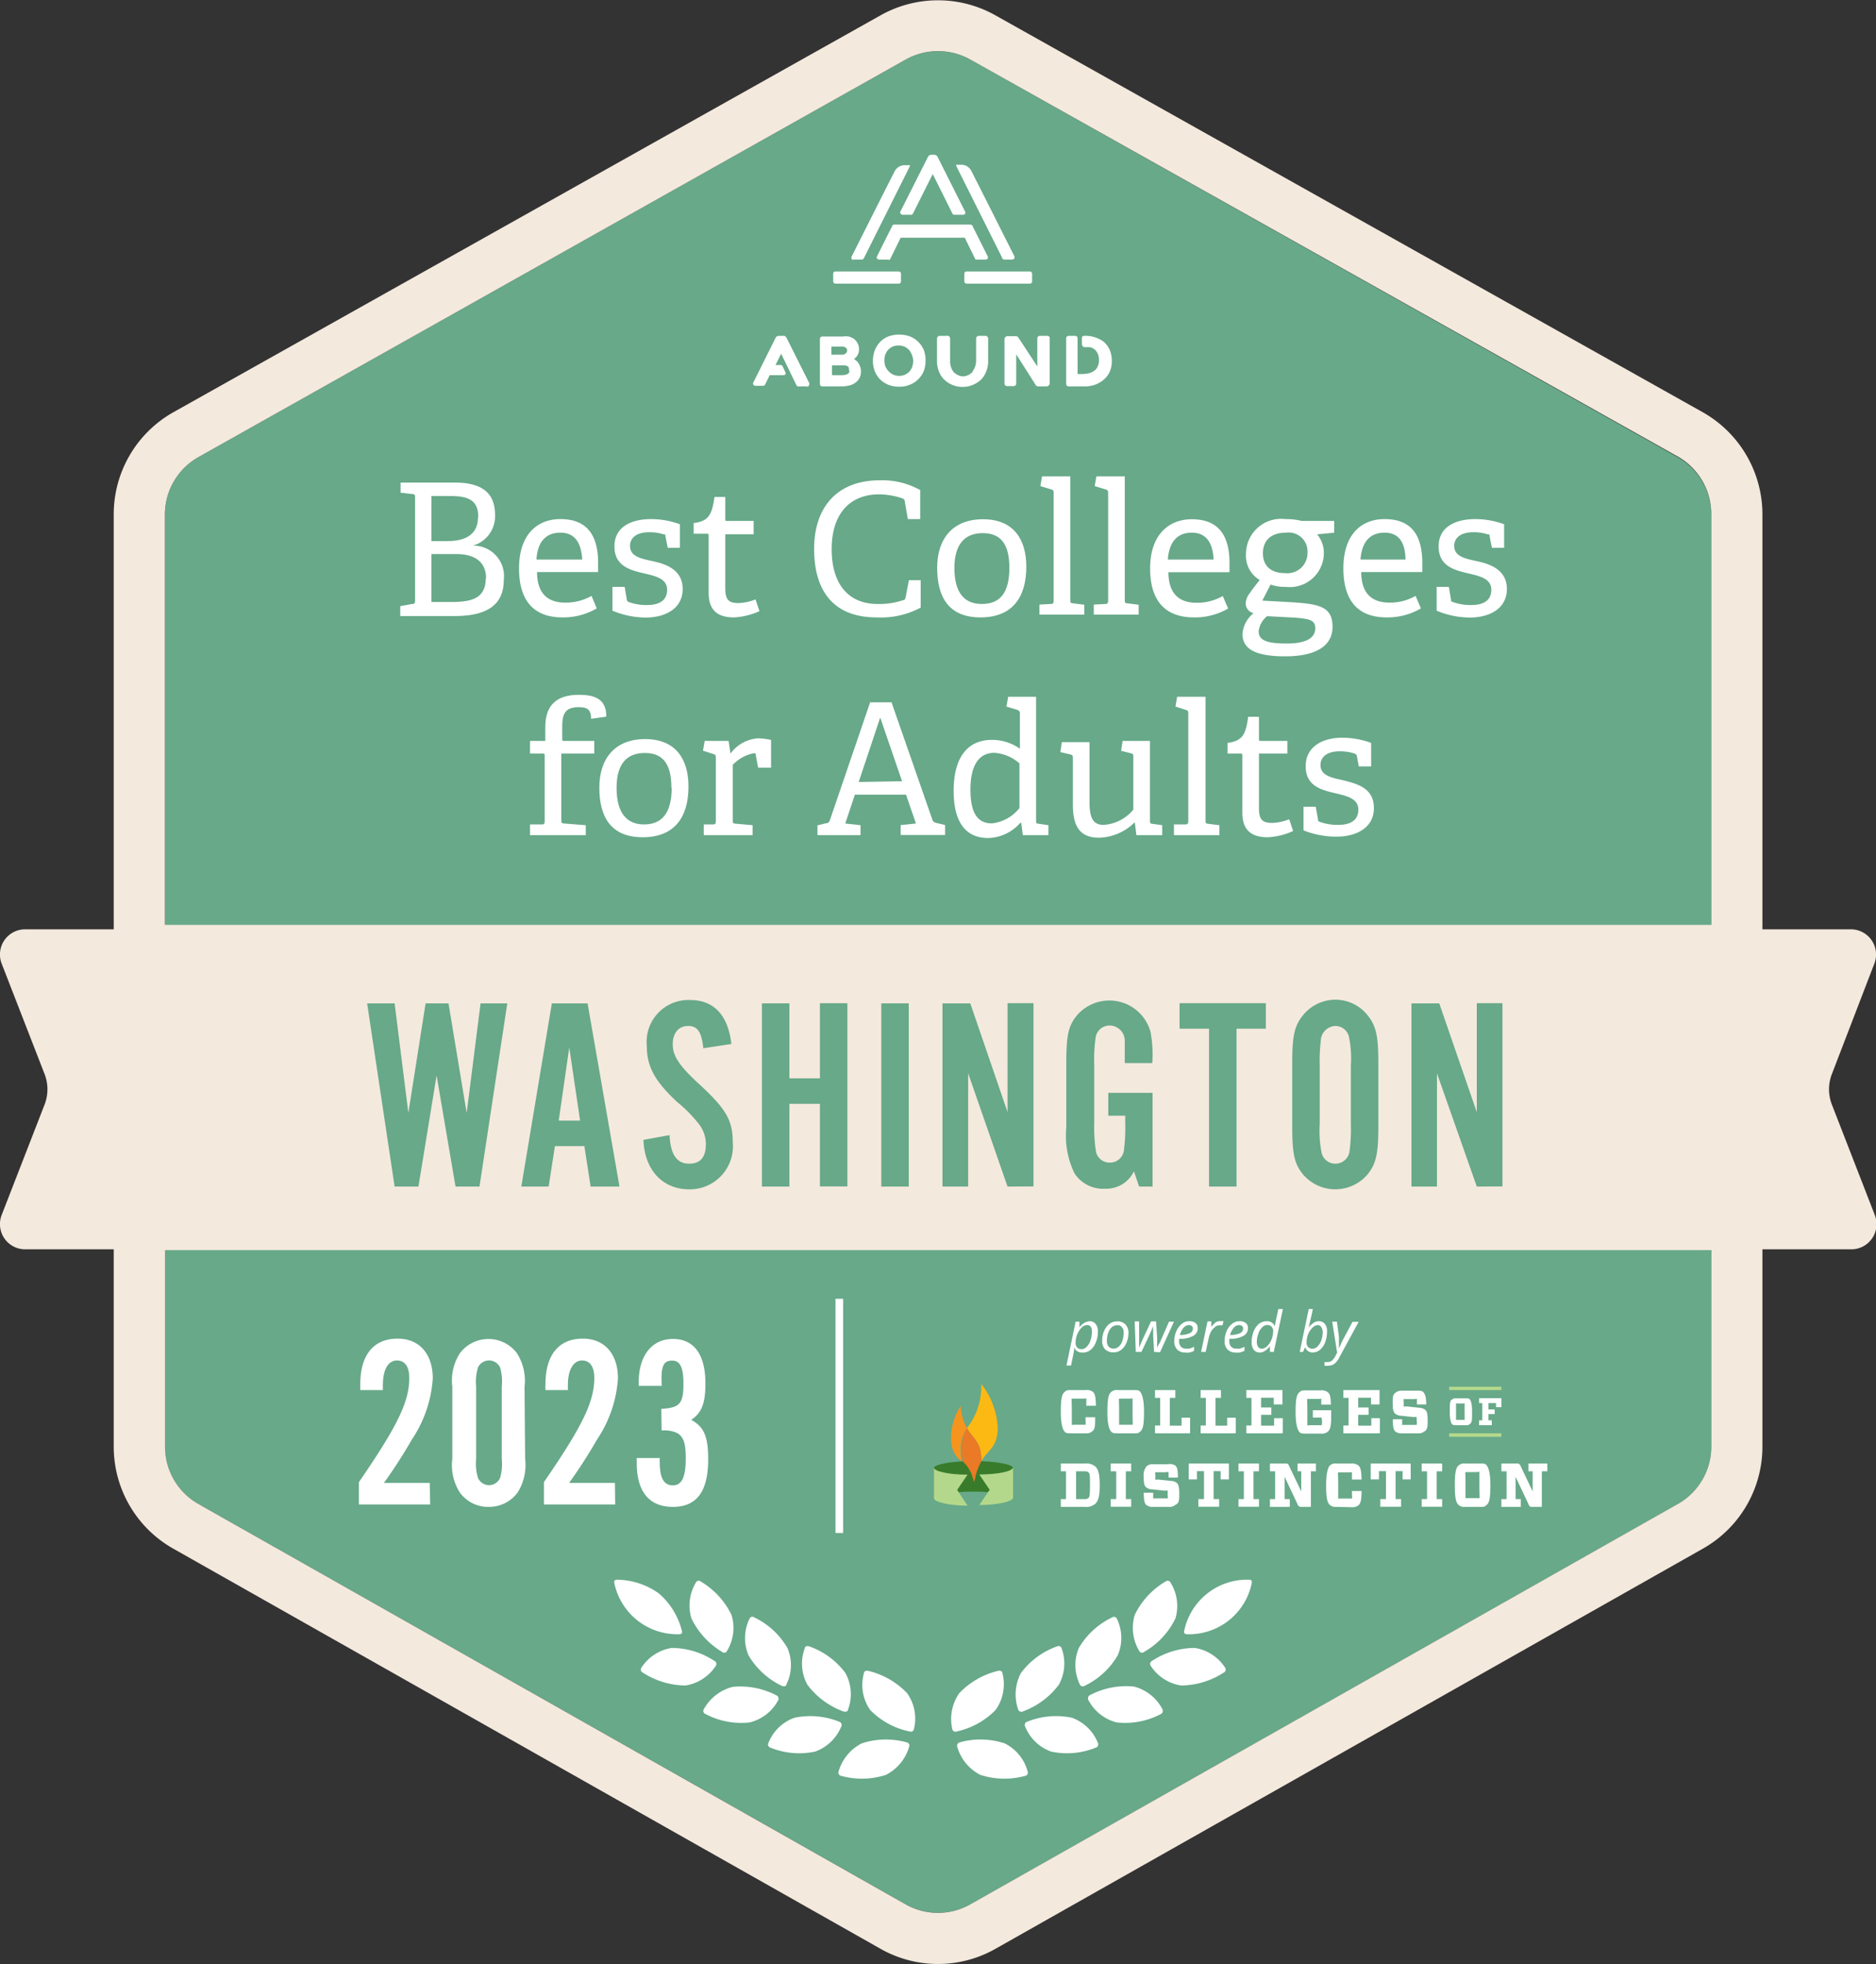 <svg xmlns="http://www.w3.org/2000/svg" viewBox="0 0 122.89 128.64"><rect x="0" y="0" width="122.89" height="128.64" fill="#333333" stroke="none"/><defs><style>.cls-1{fill:#67a989;}.cls-2{fill:#f4e9dd;}.cls-3{fill:#fff;}.cls-4{fill:#b4d88c;}.cls-5{fill:#387c2b;}.cls-6{fill:#b4d88b;}.cls-7{fill:#fdb913;}.cls-8{fill:#f7941d;}.cls-9{fill:#ea7a26;}.cls-10{fill:none;stroke:#fff;stroke-miterlimit:10;stroke-width:0.5px;}</style></defs><title>2023-AFC-Adult-Washington</title><g id="Layer_2" data-name="Layer 2"><g id="Examples"><path class="cls-1" d="M112.1,94.76V33.7a4.34,4.34,0,0,0-2.2-3.76L63.56,3.9a4.36,4.36,0,0,0-4.23,0L13,29.94a4.32,4.32,0,0,0-2.2,3.76V94.76A4.29,4.29,0,0,0,13,98.51l46.33,26.22a4.35,4.35,0,0,0,4.25,0l46.34-26.22A4.31,4.31,0,0,0,112.1,94.76Z"/><path class="cls-2" d="M111.54,27,65.2,1a7.68,7.68,0,0,0-7.51,0L11.36,27A7.67,7.67,0,0,0,7.45,33.7V94.76a7.67,7.67,0,0,0,3.89,6.67l46.33,26.21a7.63,7.63,0,0,0,7.55,0l46.34-26.21a7.67,7.67,0,0,0,3.89-6.67V33.7A7.69,7.69,0,0,0,111.54,27ZM59.33,3.9a4.34,4.34,0,0,1,4.23,0l46.34,26a4.34,4.34,0,0,1,2.2,3.76V60.58H10.8V33.7A4.32,4.32,0,0,1,13,29.94Zm50.58,94.61L63.57,124.73a4.31,4.31,0,0,1-4.25,0L13,98.51a4.29,4.29,0,0,1-2.19-3.75V81.88H112.1V94.76A4.31,4.31,0,0,1,109.91,98.51Z"/><path class="cls-2" d="M121.24,81.83H1.65A1.65,1.65,0,0,1,.11,79.58l2.81-7.23a2.76,2.76,0,0,0,0-2L.11,63.12a1.65,1.65,0,0,1,1.54-2.25H121.24a1.65,1.65,0,0,1,1.54,2.25L120,70.35a2.76,2.76,0,0,0,0,2l2.81,7.23A1.65,1.65,0,0,1,121.24,81.83Z"/><path class="cls-3" d="M28.18,98.54H23.51V97.08c2.53-3.68,3.3-5.27,3.3-6.82,0-.75-.29-1.15-.81-1.15s-.92.51-.92,1.63c0,0,0,.18,0,.31H23.6c0-.16,0-.33,0-.37,0-1.92.86-3,2.45-3,1.42,0,2.3,1,2.3,2.61a8.15,8.15,0,0,1-1.37,4,33.56,33.56,0,0,1-1.83,2.84h3Z"/><path class="cls-3" d="M34.4,95.56a3.37,3.37,0,0,1-.5,2.21A2.32,2.32,0,0,1,32,98.7a2.28,2.28,0,0,1-1.87-.93,3.31,3.31,0,0,1-.5-2.21V90.84a3.3,3.3,0,0,1,.5-2.21,2.34,2.34,0,0,1,3.73,0,3.36,3.36,0,0,1,.5,2.21Zm-3.21,0a3.2,3.2,0,0,0,.12,1.24.79.79,0,0,0,1.45,0,3.28,3.28,0,0,0,.11-1.24V90.82a3.35,3.35,0,0,0-.11-1.25.8.8,0,0,0-1.45,0,3.26,3.26,0,0,0-.12,1.25Z"/><path class="cls-3" d="M40.3,98.54H35.63V97.08c2.53-3.68,3.3-5.27,3.3-6.82,0-.75-.29-1.15-.8-1.15s-.93.51-.93,1.63c0,0,0,.18,0,.31H35.73a3.19,3.19,0,0,1,0-.37c0-1.92.86-3,2.45-3,1.42,0,2.3,1,2.3,2.61a8.15,8.15,0,0,1-1.37,4,33.56,33.56,0,0,1-1.83,2.84h3Z"/><path class="cls-3" d="M43.32,92.28c1.21-.07,1.45-.34,1.45-1.65,0-1.06-.22-1.51-.73-1.51s-.61.26-.69.74a6.6,6.6,0,0,0,0,.91H41.84v-.25c0-1.73.87-2.82,2.24-2.82s2.13,1,2.13,2.93c0,1.28-.25,1.92-.93,2.37.84.46,1.11,1.09,1.11,2.59,0,2.1-.75,3.11-2.31,3.11s-2.37-1-2.37-2.88V95.5h1.51a2.28,2.28,0,0,0,0,.32c0,1,.28,1.47.85,1.47s.85-.48.85-1.76c0-1-.13-1.36-.51-1.64a1.92,1.92,0,0,0-1.07-.19Z"/><path class="cls-3" d="M70.87,88.59a.54.54,0,0,1-.31-.09.52.52,0,0,1-.2-.26h0v.07a.83.83,0,0,1,0,.13s-.07.39-.2,1h-.3l.6-2.87h.25l0,.38h0a.9.9,0,0,1,.67-.41.46.46,0,0,1,.39.18.72.72,0,0,1,.15.49,1.75,1.75,0,0,1-.13.7,1.17,1.17,0,0,1-.34.5A.79.79,0,0,1,70.87,88.59Zm.33-1.8a.55.55,0,0,0-.35.17,1.42,1.42,0,0,0-.39,1,.4.4,0,0,0,.1.3.38.38,0,0,0,.29.11.46.46,0,0,0,.33-.15,1,1,0,0,0,.25-.42,1.8,1.8,0,0,0,.1-.57C71.53,86.93,71.42,86.79,71.2,86.79Z"/><path class="cls-3" d="M73.18,86.55a.69.69,0,0,1,.54.2.74.74,0,0,1,.2.56,1.53,1.53,0,0,1-.13.64,1.14,1.14,0,0,1-.35.47.83.83,0,0,1-.5.16.76.76,0,0,1-.55-.2.79.79,0,0,1-.19-.56,1.57,1.57,0,0,1,.13-.65,1.11,1.11,0,0,1,.35-.46A.83.83,0,0,1,73.18,86.55Zm.43.72a.49.49,0,0,0-.12-.34.35.35,0,0,0-.3-.13.61.61,0,0,0-.36.13,1,1,0,0,0-.24.38,1.67,1.67,0,0,0-.08.52.58.58,0,0,0,.11.37.42.42,0,0,0,.33.13.48.48,0,0,0,.34-.13.79.79,0,0,0,.23-.38A1.55,1.55,0,0,0,73.61,87.27Z"/><path class="cls-3" d="M75.6,88.55l-.06-1.09c0-.11,0-.21,0-.31v-.28h0l-.09.21-.15.35-.53,1.12h-.37l-.07-2h.29l0,1.07v.16c0,.18,0,.34,0,.49h0c.06-.15.14-.34.25-.58l.53-1.14h.33l.07,1.07c0,.21,0,.37,0,.48v.17h0A3,3,0,0,1,76,87.9c.06-.16.26-.61.58-1.33h.32l-.91,2Z"/><path class="cls-3" d="M77.64,88.59a.71.71,0,0,1-.53-.2.77.77,0,0,1-.19-.54,1.66,1.66,0,0,1,.14-.66,1.19,1.19,0,0,1,.36-.48.73.73,0,0,1,.49-.17.61.61,0,0,1,.41.12.42.42,0,0,1,.14.33.56.56,0,0,1-.3.51,1.69,1.69,0,0,1-.86.19h-.06v.14a.53.53,0,0,0,.11.37.41.41,0,0,0,.34.13.91.91,0,0,0,.23,0,1.33,1.33,0,0,0,.3-.12v.27a1.6,1.6,0,0,1-.3.11A1.2,1.2,0,0,1,77.64,88.59Zm.25-1.8a.49.49,0,0,0-.35.17,1.15,1.15,0,0,0-.25.48h0a1.52,1.52,0,0,0,.63-.11.33.33,0,0,0,.22-.31.19.19,0,0,0-.07-.16A.28.28,0,0,0,77.89,86.79Z"/><path class="cls-3" d="M79.93,86.54a.75.75,0,0,1,.22,0l-.07.27-.19,0a.43.43,0,0,0-.3.11,1,1,0,0,0-.26.3,1.5,1.5,0,0,0-.15.42l-.2.91h-.3l.42-2h.25l0,.37h0a1.52,1.52,0,0,1,.22-.25.42.42,0,0,1,.18-.11A.45.45,0,0,1,79.93,86.54Z"/><path class="cls-3" d="M80.93,88.59a.69.69,0,0,1-.52-.2.73.73,0,0,1-.19-.54,1.65,1.65,0,0,1,.13-.66,1.19,1.19,0,0,1,.36-.48.75.75,0,0,1,.49-.17.61.61,0,0,1,.41.12.39.39,0,0,1,.14.33.56.56,0,0,1-.3.51,1.66,1.66,0,0,1-.86.19h-.06v.14a.53.53,0,0,0,.11.37.41.41,0,0,0,.34.13,1,1,0,0,0,.24,0,1.54,1.54,0,0,0,.3-.12v.27a2,2,0,0,1-.31.11A1.2,1.2,0,0,1,80.93,88.59Zm.25-1.8a.49.49,0,0,0-.35.17,1.15,1.15,0,0,0-.25.48h0a1.45,1.45,0,0,0,.63-.11.33.33,0,0,0,.22-.31.21.21,0,0,0-.06-.16A.33.33,0,0,0,81.18,86.79Z"/><path class="cls-3" d="M83,86.54a.53.53,0,0,1,.51.34h0a4.84,4.84,0,0,1,.09-.49l.14-.65h.3l-.6,2.81h-.25l0-.38h0a1.1,1.1,0,0,1-.34.32.56.56,0,0,1-.33.1.48.48,0,0,1-.39-.18.79.79,0,0,1-.14-.49,1.83,1.83,0,0,1,.13-.71,1.25,1.25,0,0,1,.35-.5A.84.84,0,0,1,83,86.54Zm-.34,1.8a.57.57,0,0,0,.35-.17,1.19,1.19,0,0,0,.28-.43,1.49,1.49,0,0,0,.11-.54.4.4,0,0,0-.1-.3.36.36,0,0,0-.28-.11.46.46,0,0,0-.34.15,1,1,0,0,0-.25.42,1.56,1.56,0,0,0-.1.57C82.35,88.2,82.46,88.34,82.68,88.34Z"/><path class="cls-3" d="M86,88.59a.54.54,0,0,1-.31-.09.57.57,0,0,1-.2-.26h0l-.13.31h-.22l.59-2.81H86c-.06.29-.11.52-.15.67s-.07.34-.13.54h0a1.56,1.56,0,0,1,.34-.31.6.6,0,0,1,.33-.1.48.48,0,0,1,.4.18.73.73,0,0,1,.14.49,2,2,0,0,1-.12.7,1.23,1.23,0,0,1-.34.5A.79.79,0,0,1,86,88.59Zm.33-1.8a.55.55,0,0,0-.35.17,1.3,1.3,0,0,0-.29.43,1.44,1.44,0,0,0-.1.54.4.4,0,0,0,.1.3.37.37,0,0,0,.29.11.46.46,0,0,0,.33-.15,1.07,1.07,0,0,0,.25-.42,1.79,1.79,0,0,0,.09-.57C86.6,86.93,86.5,86.79,86.28,86.79Z"/><path class="cls-3" d="M87.27,86.57h.31l.13,1c0,.08,0,.2,0,.36s0,.3,0,.4h0l.16-.37c.06-.13.11-.23.14-.28l.59-1.1H89l-1.26,2.32a1.23,1.23,0,0,1-.33.43.65.65,0,0,1-.4.12.73.73,0,0,1-.25,0v-.24a1,1,0,0,0,.24,0,.37.37,0,0,0,.25-.09,1.05,1.05,0,0,0,.21-.27l.13-.25Z"/><g id="logotype"><path class="cls-3" d="M70.19,93.88c-.27,0-.38,0-.47-.13s-.23-.42-.23-1.28.07-1.13.23-1.28.2-.14.47-.14h.93a.65.65,0,0,1,.48.12c.14.14.18.37.19.91h-.63c0-.35,0-.44,0-.47s-.06,0-.17,0H70.4c-.13,0-.16,0-.19,0s0,.14,0,.86,0,.82,0,.85.06,0,.19,0h.54c.11,0,.15,0,.17,0s0-.1,0-.49h.63c0,.55,0,.78-.19.92s-.23.13-.48.13Z"/><path class="cls-3" d="M73.31,93.32s.06,0,.19,0H74c.12,0,.16,0,.19,0s0-.14,0-.85,0-.82,0-.86-.07,0-.19,0H73.5c-.13,0-.16,0-.19,0s0,.14,0,.86,0,.82,0,.85Zm.93-2.27c.27,0,.38,0,.47.14s.23.41.23,1.28-.07,1.13-.23,1.28-.2.13-.47.13h-1c-.26,0-.37,0-.47-.13s-.23-.42-.23-1.28.08-1.13.23-1.28a.57.57,0,0,1,.47-.14Z"/><polygon class="cls-3" points="76 91.56 75.66 91.56 75.66 91.05 76.99 91.05 76.99 91.56 76.63 91.56 76.63 93.38 77.4 93.38 77.4 92.86 77.96 92.86 77.96 93.88 75.66 93.88 75.66 93.37 76 93.37 76 91.56 76 91.56"/><polygon class="cls-3" points="78.99 91.56 78.65 91.56 78.65 91.05 79.98 91.05 79.98 91.56 79.62 91.56 79.62 93.38 80.39 93.38 80.39 92.86 80.95 92.86 80.95 93.88 78.65 93.88 78.65 93.37 78.99 93.37 78.99 91.56 78.99 91.56"/><polygon class="cls-3" points="81.64 91.56 81.64 91.05 84.01 91.05 84.01 91.99 83.44 91.99 83.44 91.55 82.61 91.55 82.61 92.19 83.28 92.19 83.28 92.67 82.61 92.67 82.61 93.38 83.46 93.38 83.46 92.89 84.03 92.89 84.03 93.88 81.64 93.88 81.64 93.37 81.98 93.37 81.98 91.56 81.64 91.56 81.64 91.56"/><path class="cls-3" d="M86.55,92c0-.28,0-.34,0-.37s-.06,0-.18,0h-.54c-.12,0-.16,0-.19,0s0,.16,0,.86,0,.82,0,.86.07,0,.19,0h.56c.12,0,.16,0,.19,0a1.11,1.11,0,0,0,0-.42v-.08H86v-.48H87.2v.39c0,.65-.06.86-.2,1a.61.61,0,0,1-.49.14h-.94c-.27,0-.38,0-.47-.13s-.23-.42-.23-1.28.07-1.13.23-1.28.2-.14.47-.14h.93a.65.65,0,0,1,.49.13c.14.13.18.29.19.8Z"/><polygon class="cls-3" points="88 91.56 88 91.05 90.37 91.05 90.37 91.99 89.81 91.99 89.81 91.55 88.97 91.55 88.97 92.19 89.65 92.19 89.65 92.67 88.97 92.67 88.97 93.38 89.83 93.38 89.83 92.89 90.39 92.89 90.39 93.88 88 93.88 88 93.37 88.34 93.37 88.34 91.56 88 91.56 88 91.56"/><path class="cls-3" d="M93.31,93.75a.55.55,0,0,1-.44.13h-1a.63.63,0,0,1-.47-.12c-.12-.12-.16-.29-.16-.8h.61c0,.28,0,.35,0,.37s.06,0,.18,0h.57c.12,0,.17,0,.2,0a.67.67,0,0,0,0-.28c0-.14,0-.19,0-.23a.4.4,0,0,0-.19,0l-.83-.09a.59.59,0,0,1-.4-.15c-.11-.11-.15-.28-.15-.66s0-.57.18-.69a.58.58,0,0,1,.44-.14h.94c.25,0,.38,0,.47.12s.16.28.17.78h-.61c0-.26,0-.32,0-.35s-.06,0-.17,0h-.53c-.11,0-.15,0-.17,0s0,.1,0,.26,0,.19,0,.22.07,0,.2,0l.83.09a.64.64,0,0,1,.39.14c.11.11.15.29.15.67s0,.59-.18.72Z"/><path class="cls-3" d="M70.46,98.19H71a.42.42,0,0,0,.3-.07c.08-.08.1-.23.1-.84s0-.77-.1-.84-.13-.07-.3-.07h-.51v1.82Zm1.31-2.12c.18.19.27.51.27,1.21s-.09,1-.27,1.2a.89.89,0,0,1-.71.22H69.49v-.51h.34V96.37h-.34v-.51h1.57a.93.93,0,0,1,.71.21Z"/><polygon class="cls-3" points="74.1 98.19 74.1 98.69 72.76 98.69 72.76 98.19 73.12 98.19 73.12 96.37 72.76 96.37 72.76 95.86 74.1 95.86 74.1 96.37 73.75 96.37 73.75 98.19 74.1 98.19 74.1 98.19"/><path class="cls-3" d="M77,98.56a.58.58,0,0,1-.44.14h-1a.67.67,0,0,1-.48-.13c-.11-.12-.15-.29-.16-.8h.62c0,.28,0,.35,0,.37s.07,0,.19,0h.57c.11,0,.16,0,.19,0s0-.1,0-.27,0-.2,0-.23-.08,0-.2,0l-.83-.09a.61.61,0,0,1-.4-.15c-.11-.11-.14-.28-.14-.66a.92.92,0,0,1,.18-.69.55.55,0,0,1,.43-.14h.95A.68.68,0,0,1,77,96c.12.13.16.28.16.78h-.61c0-.26,0-.32,0-.35a.31.31,0,0,0-.18,0h-.52c-.11,0-.15,0-.17,0s0,.1,0,.26,0,.19,0,.22.07,0,.19,0l.83.09a.65.65,0,0,1,.4.14c.1.11.15.29.15.67s0,.59-.18.72Z"/><polygon class="cls-3" points="79.86 98.19 79.86 98.69 78.5 98.69 78.5 98.19 78.87 98.19 78.87 96.36 78.41 96.36 78.41 96.9 77.87 96.9 77.87 95.86 80.5 95.86 80.5 96.9 79.96 96.9 79.96 96.36 79.5 96.36 79.5 98.19 79.86 98.19 79.86 98.19"/><polygon class="cls-3" points="82.47 98.19 82.47 98.69 81.13 98.69 81.13 98.19 81.48 98.19 81.48 96.37 81.13 96.37 81.13 95.86 82.47 95.86 82.47 96.37 82.11 96.37 82.11 98.19 82.47 98.19 82.47 98.19"/><path class="cls-3" d="M85.29,96.37H85v-.51H86.2v.51h-.33V98.7h-.61a.23.23,0,0,1-.26-.17l-.85-1.8h0v1.46h.34v.51H83.19v-.51h.34V96.37h-.34v-.51h1c.15,0,.19,0,.26.17l.79,1.66h0V96.37Z"/><path class="cls-3" d="M87.57,98.7a.57.57,0,0,1-.47-.14c-.15-.15-.23-.42-.23-1.28S87,96.15,87.1,96a.57.57,0,0,1,.47-.14h.93A.73.73,0,0,1,89,96c.14.15.18.37.19.91h-.63c0-.35,0-.44,0-.47s-.06,0-.18,0h-.54c-.12,0-.15,0-.18,0s0,.14,0,.86,0,.82,0,.85.06,0,.18,0h.54c.12,0,.15,0,.18,0s0-.09,0-.49h.63c0,.55-.05.78-.19.93a.69.69,0,0,1-.49.13Z"/><polygon class="cls-3" points="91.78 98.19 91.78 98.69 90.42 98.69 90.42 98.19 90.79 98.19 90.79 96.36 90.33 96.36 90.33 96.9 89.79 96.9 89.79 95.86 92.41 95.86 92.41 96.9 91.88 96.9 91.88 96.36 91.42 96.36 91.42 98.19 91.78 98.19 91.78 98.19"/><polygon class="cls-3" points="94.47 98.19 94.47 98.69 93.13 98.69 93.13 98.19 93.48 98.19 93.48 96.37 93.13 96.37 93.13 95.86 94.47 95.86 94.47 96.37 94.11 96.37 94.11 98.19 94.47 98.19 94.47 98.19"/><path class="cls-3" d="M96,98.13s.06,0,.19,0h.53c.12,0,.16,0,.19,0s0-.13,0-.85,0-.82,0-.86-.07,0-.19,0h-.53c-.13,0-.16,0-.19,0s0,.14,0,.86,0,.82,0,.85Zm.93-2.27c.27,0,.38,0,.47.14s.23.41.23,1.28-.07,1.13-.23,1.28-.2.14-.47.14H96a.57.57,0,0,1-.47-.14c-.15-.15-.23-.42-.23-1.28s.08-1.13.23-1.28a.57.57,0,0,1,.47-.14Z"/><path class="cls-3" d="M100.45,96.37h-.33v-.51h1.24v.51H101V98.7h-.6c-.16,0-.2,0-.27-.17l-.85-1.8h0v1.46h.34v.51H98.35v-.51h.34V96.37h-.34v-.51h1a.23.23,0,0,1,.26.17l.79,1.66h0V96.37Z"/><path class="cls-3" d="M95.38,93s0,0,.11,0h.34c.08,0,.1,0,.11,0s0-.09,0-.53,0-.51,0-.54,0,0-.11,0h-.34a.2.2,0,0,0-.11,0s0,.09,0,.54,0,.51,0,.53ZM96,91.59c.17,0,.23,0,.29.08s.14.26.14.8,0,.7-.14.8-.12.08-.29.08h-.6c-.16,0-.23,0-.29-.08s-.14-.26-.14-.8,0-.71.14-.8.13-.08.29-.08Z"/><polygon class="cls-3" points="96.89 91.9 96.89 91.58 98.35 91.58 98.35 92.17 98 92.17 98 91.9 97.5 91.9 97.5 92.32 97.91 92.32 97.91 92.62 97.5 92.62 97.5 93.03 97.72 93.03 97.72 93.35 96.89 93.35 96.89 93.03 97.1 93.03 97.1 91.9 96.89 91.9 96.89 91.9"/><polygon class="cls-4" points="94.93 94.11 98.35 94.11 98.35 93.88 94.93 93.88 94.93 94.11 94.93 94.11"/><polygon class="cls-4" points="94.93 91.05 98.35 91.05 98.35 90.83 94.93 90.83 94.93 91.05 94.93 91.05"/></g><path class="cls-5" d="M66.37,98.17c0-.26-1.16-.47-2.6-.47s-2.6.21-2.6.47v-2c0-.26,1.16-.47,2.6-.47s2.6.21,2.6.47Z"/><path class="cls-6" d="M62.7,97.59l.68-1c-1.23,0-2.21-.22-2.21-.47v2c0,.26,1,.5,2.21.5Z"/><path class="cls-6" d="M64.15,96.58l.68,1-.68,1c1.21,0,2.22-.24,2.22-.49v-2C66.37,96.38,65.36,96.57,64.15,96.58Z"/><path class="cls-7" d="M64.28,95.71c.49-.82,1-.86,1.08-2.06a5,5,0,0,0-1.08-3,4.42,4.42,0,0,1-.94,2.89c.36.63.83.85.92,1.72A2.39,2.39,0,0,1,64.28,95.71Z"/><path class="cls-8" d="M63.34,93.54a3.31,3.31,0,0,1-.41-1.45,3.86,3.86,0,0,0-.62,2.41A1.7,1.7,0,0,0,63,95.72a5.14,5.14,0,0,1-.07-.86A2.43,2.43,0,0,1,63.34,93.54Z"/><path class="cls-9" d="M64.26,95.26c-.09-.87-.56-1.09-.92-1.72A2.43,2.43,0,0,0,63,94.86a5.14,5.14,0,0,0,.07.86,2.35,2.35,0,0,1,.63,1l.11.36.09-.33h0s0,0,0-.06v0h0a4.28,4.28,0,0,1,.4-1A2.39,2.39,0,0,0,64.26,95.26Z"/><rect class="cls-3" x="54.58" y="17.78" width="4.44" height="0.8" rx="0.14"/><path class="cls-3" d="M55.89,17h.56a.15.15,0,0,0,.14-.09l3-6a.07.07,0,0,0,0-.09.1.1,0,0,0-.07,0h-.26a.74.74,0,0,0-.66.41c-.66,1.29-2.8,5.55-2.82,5.59a.15.15,0,0,0,.13.21Z"/><path class="cls-3" d="M65.76,17h.56a.15.15,0,0,0,.13-.21s-2.16-4.3-2.82-5.59a.73.73,0,0,0-.66-.41h-.25a.09.09,0,0,0-.08,0s0,.06,0,.08l3,6A.16.16,0,0,0,65.76,17Z"/><rect class="cls-3" x="63.17" y="17.78" width="4.44" height="0.8" rx="0.14"/><path class="cls-3" d="M59,14a.14.14,0,0,0,.12.07h.57A.16.16,0,0,0,59.8,14l1.3-2.6,1.29,2.59a.16.16,0,0,0,.13.08h.57a.17.17,0,0,0,.13-.07.14.14,0,0,0,0-.14l-1.81-3.6a.24.24,0,0,0-.2-.12H61a.23.23,0,0,0-.21.13L59,13.82A.14.14,0,0,0,59,14Z"/><path class="cls-3" d="M63.9,17A.13.13,0,0,0,64,17h.58a.15.15,0,0,0,.12-.07.14.14,0,0,0,0-.14l-1-2a.16.16,0,0,0-.13-.08h-5a.13.13,0,0,0-.12.08l-1,2a.14.14,0,0,0,0,.14.16.16,0,0,0,.13.07h.57A.16.16,0,0,0,58.3,17L59,15.57H63.2Z"/><path class="cls-3" d="M56.18,23.71a.88.88,0,0,0-.24-.19h0a1,1,0,0,0,.15-.14.71.71,0,0,0,.18-.5.78.78,0,0,0-.1-.41.81.81,0,0,0-.24-.28,1.14,1.14,0,0,0-.34-.15,1.55,1.55,0,0,0-.37,0H53.87a.16.16,0,0,0-.16.16v2.95a.16.16,0,0,0,.16.16h1.26a2.3,2.3,0,0,0,.45-.05,1,1,0,0,0,.4-.16.86.86,0,0,0,.3-.3.9.9,0,0,0,.12-.48.81.81,0,0,0-.06-.31A.87.87,0,0,0,56.18,23.71Zm-.56.53a.29.29,0,0,1,0,.17.4.4,0,0,1-.12.1.88.88,0,0,1-.31.06h-.69v-.64h.71a.58.58,0,0,1,.35.08S55.62,24.08,55.62,24.24Zm-.22-1.09a.34.34,0,0,1-.26.08h-.68V22.7h.63a.47.47,0,0,1,.31.07.22.22,0,0,1,.09.2A.23.23,0,0,1,55.4,23.15Z"/><path class="cls-3" d="M60.14,22.38h0a1.57,1.57,0,0,0-.55-.35,2.13,2.13,0,0,0-1.38,0,1.53,1.53,0,0,0-.54.35,1.75,1.75,0,0,0-.36.55,2,2,0,0,0-.13.71,1.93,1.93,0,0,0,.13.69,1.7,1.7,0,0,0,.36.54,1.77,1.77,0,0,0,.54.34,1.92,1.92,0,0,0,.69.12,1.78,1.78,0,0,0,.7-.13,1.53,1.53,0,0,0,.54-.35,1.58,1.58,0,0,0,.37-.54,1.92,1.92,0,0,0,.12-.69,2,2,0,0,0-.12-.71A1.7,1.7,0,0,0,60.14,22.38Zm-.32,1.23a1.31,1.31,0,0,1-.06.41,1.13,1.13,0,0,1-.19.32.94.94,0,0,1-1.34,0A1.13,1.13,0,0,1,58,24a1.3,1.3,0,0,1-.07-.41,1.22,1.22,0,0,1,.07-.38,1.08,1.08,0,0,1,.19-.31,1,1,0,0,1,.29-.2.92.92,0,0,1,.38-.07,1,1,0,0,1,.38.07,1,1,0,0,1,.29.2,1.08,1.08,0,0,1,.19.31A1.21,1.21,0,0,1,59.82,23.61Z"/><path class="cls-3" d="M64.57,22h-.45a.18.18,0,0,0-.18.17v1.44a1.07,1.07,0,0,1-.07.41.92.92,0,0,1-.18.32l.05.05h0l-.07,0h0a.68.68,0,0,1-.26.18.66.66,0,0,1-.32.08.7.7,0,0,1-.33-.08.9.9,0,0,1-.26-.17l0,0h0a.94.94,0,0,1-.19-.32,1.07,1.07,0,0,1-.07-.41V22.17A.18.18,0,0,0,62,22h-.45a.18.18,0,0,0-.17.17v1.48a1.73,1.73,0,0,0,.13.69,1.42,1.42,0,0,0,.36.54,1.66,1.66,0,0,0,.54.34,1.57,1.57,0,0,0,.65.12,1.61,1.61,0,0,0,.64-.12,1.82,1.82,0,0,0,.55-.34,1.53,1.53,0,0,0,.35-.54,1.73,1.73,0,0,0,.13-.69V22.17A.18.18,0,0,0,64.57,22Z"/><path class="cls-3" d="M68.56,22h-.45a.16.16,0,0,0-.16.16V24l-1.24-1.89a.19.19,0,0,0-.17-.09H66a.2.2,0,0,0-.2.2v2.9a.17.17,0,0,0,.16.17h.45a.17.17,0,0,0,.16-.17V23.21l1.27,2a.19.19,0,0,0,.17.1h.55a.21.21,0,0,0,.2-.21v-2.9A.16.16,0,0,0,68.56,22Z"/><path class="cls-3" d="M72.69,22.91a1.59,1.59,0,0,0-.37-.51A2,2,0,0,0,71,22a.13.13,0,0,0-.13.13v.41a.2.2,0,0,0,.17.2h.07a2.7,2.7,0,0,1,.28,0,.86.86,0,0,1,.32.15.84.84,0,0,1,.2.28,1,1,0,0,1,.08.42.87.87,0,0,1-.09.42.63.63,0,0,1-.23.28,1,1,0,0,1-.35.16,2.12,2.12,0,0,1-.44.05h-.29V22.15a.15.15,0,0,0-.15-.15H70a.16.16,0,0,0-.16.15v3a.16.16,0,0,0,.16.16H71.1a2.09,2.09,0,0,0,.6-.1,1.83,1.83,0,0,0,.55-.3,1.51,1.51,0,0,0,.42-.51,1.64,1.64,0,0,0,.16-.73A1.81,1.81,0,0,0,72.69,22.91Z"/><path class="cls-3" d="M51.29,22H51a.22.22,0,0,0-.19.12l-1.47,2.95a.15.15,0,0,0,.12.2H50a.14.14,0,0,0,.12-.08l.3-.62h.92a.16.16,0,0,0,.11-.05.15.15,0,0,0,0-.13L51.27,24a.13.13,0,0,0-.12-.09H50.8l.37-.74,1,2.06a.13.13,0,0,0,.13.08h.52A.12.12,0,0,0,53,25.2a.12.12,0,0,0,0-.13l-1.48-2.95A.21.21,0,0,0,51.29,22Z"/><path class="cls-3" d="M45.62,103.6a.21.21,0,0,1,.3,0,5.13,5.13,0,0,1,2,2.18,2.91,2.91,0,0,1-.33,2.41.21.21,0,0,1-.3,0,5.17,5.17,0,0,1-2-2.19A2.92,2.92,0,0,1,45.62,103.6Z"/><path class="cls-3" d="M40.24,103.68a.16.16,0,0,1,.17-.21,4.79,4.79,0,0,1,2.75.9,4.74,4.74,0,0,1,1.51,2.46.15.15,0,0,1-.16.21,4.21,4.21,0,0,1-4.27-3.36Z"/><path class="cls-3" d="M52.73,107.93c0-.1.16-.14.29-.09a5.05,5.05,0,0,1,2.36,1.74,2.9,2.9,0,0,1,.16,2.43c0,.09-.16.13-.29.09a5.16,5.16,0,0,1-2.36-1.75A2.87,2.87,0,0,1,52.73,107.93Z"/><path class="cls-3" d="M50.32,114.21a.21.21,0,0,0,.15.26,5,5,0,0,0,2.92.26,2.91,2.91,0,0,0,1.74-1.7.23.23,0,0,0-.16-.26,5.08,5.08,0,0,0-2.92-.26A2.86,2.86,0,0,0,50.32,114.21Z"/><path class="cls-3" d="M56.6,109.57c0-.11.14-.16.27-.13a5.18,5.18,0,0,1,2.55,1.46,2.88,2.88,0,0,1,.44,2.39.21.21,0,0,1-.28.12A5,5,0,0,1,57,112,2.86,2.86,0,0,1,56.6,109.57Z"/><path class="cls-3" d="M54.92,116.08a.22.22,0,0,0,.19.24,5.06,5.06,0,0,0,2.93-.07,3,3,0,0,0,1.53-1.89.22.22,0,0,0-.19-.24,5.07,5.07,0,0,0-2.93.07A3,3,0,0,0,54.92,116.08Z"/><path class="cls-3" d="M49.11,106a.2.2,0,0,1,.3-.06,5,5,0,0,1,2.17,2,2.84,2.84,0,0,1-.08,2.42c0,.1-.17.12-.29.06a5.06,5.06,0,0,1-2.18-2A2.91,2.91,0,0,1,49.11,106Z"/><path class="cls-3" d="M46.08,112a.22.22,0,0,0,.14.27,5,5,0,0,0,2.88.55A2.89,2.89,0,0,0,51,111.32c0-.09,0-.21-.13-.27a5.1,5.1,0,0,0-2.88-.56A3,3,0,0,0,46.08,112Z"/><path class="cls-3" d="M42,109.26a.21.21,0,0,0,.1.29,5.22,5.22,0,0,0,2.81.85,2.92,2.92,0,0,0,2-1.32.22.22,0,0,0-.11-.29,5.1,5.1,0,0,0-2.8-.85A2.9,2.9,0,0,0,42,109.26Z"/><path class="cls-3" d="M76.64,103.6a.23.23,0,0,0-.31,0,5.13,5.13,0,0,0-2,2.18,2.94,2.94,0,0,0,.33,2.41.21.21,0,0,0,.3,0A5,5,0,0,0,77,106,2.89,2.89,0,0,0,76.64,103.6Z"/><path class="cls-3" d="M82,103.68a.16.16,0,0,0-.16-.21,4.21,4.21,0,0,0-4.27,3.36.16.16,0,0,0,.16.21A4.19,4.19,0,0,0,82,103.68Z"/><path class="cls-3" d="M69.53,107.93a.21.21,0,0,0-.29-.09,5.05,5.05,0,0,0-2.36,1.74,3,3,0,0,0-.17,2.43.23.23,0,0,0,.29.09,5.16,5.16,0,0,0,2.36-1.75A2.88,2.88,0,0,0,69.53,107.93Z"/><path class="cls-3" d="M71.94,114.21c0,.1,0,.21-.16.26a5,5,0,0,1-2.92.26,2.89,2.89,0,0,1-1.73-1.7c0-.1,0-.21.16-.26a5.07,5.07,0,0,1,2.92-.26A2.89,2.89,0,0,1,71.94,114.21Z"/><path class="cls-3" d="M65.66,109.57c0-.11-.15-.16-.28-.13a5.19,5.19,0,0,0-2.54,1.46,2.94,2.94,0,0,0-.45,2.39.21.21,0,0,0,.28.12A5.06,5.06,0,0,0,65.22,112,2.9,2.9,0,0,0,65.66,109.57Z"/><path class="cls-3" d="M67.33,116.08a.21.21,0,0,1-.18.24,5.1,5.1,0,0,1-2.94-.07,3,3,0,0,1-1.52-1.89c0-.1.06-.21.19-.24a5.06,5.06,0,0,1,2.93.07A2.89,2.89,0,0,1,67.33,116.08Z"/><path class="cls-3" d="M73.15,106a.21.21,0,0,0-.3-.06,5.06,5.06,0,0,0-2.18,2,2.91,2.91,0,0,0,.08,2.42.21.21,0,0,0,.3.06,5,5,0,0,0,2.17-2A2.88,2.88,0,0,0,73.15,106Z"/><path class="cls-3" d="M76.17,112c0,.09,0,.21-.13.27a5,5,0,0,1-2.88.55,2.89,2.89,0,0,1-1.89-1.52c0-.09,0-.21.13-.27a5.08,5.08,0,0,1,2.88-.56A2.92,2.92,0,0,1,76.17,112Z"/><path class="cls-3" d="M80.27,109.26a.22.22,0,0,1-.1.29,5.22,5.22,0,0,1-2.81.85,2.9,2.9,0,0,1-2-1.32.22.22,0,0,1,.1-.29,5.14,5.14,0,0,1,2.81-.85A2.9,2.9,0,0,1,80.27,109.26Z"/><line class="cls-10" x1="54.98" y1="85.07" x2="54.98" y2="100.41"/><path class="cls-3" d="M27,39.56c.16,0,.19-.06.19-.24V32.6c0-.18,0-.22-.19-.24l-.76-.09v-.66h3.57c2.06,0,2.62.94,2.62,2.13a2,2,0,0,1-1.46,2v0A2,2,0,0,1,33,38c0,1.77-1.33,2.35-3.21,2.35H26.22v-.65Zm4.33-5.68c0-1.1-.62-1.39-1.82-1.39H28.26v2.95h1.06C30.26,35.44,31.31,35.16,31.31,33.88Zm.51,4c0-1.16-.85-1.59-1.95-1.59H28.26v3.14h1.37C30.89,39.42,31.82,39.2,31.82,37.87Z"/><path class="cls-3" d="M36.85,40.44C34.68,40.44,34,39,34,37.23,34,35,35.2,34,36.71,34s2.47.79,2.47,2.87c0,.15,0,.39,0,.6h-4c0,1.21.53,2,1.84,2a3.4,3.4,0,0,0,1.73-.44l.34.82A4.34,4.34,0,0,1,36.85,40.44Zm-.14-5.55c-.81,0-1.48.43-1.57,1.76h3C38.06,35.28,37.44,34.89,36.71,34.89Z"/><path class="cls-3" d="M43.47,35a3,3,0,0,0-.93-.14c-.88,0-1.27.39-1.27.9,0,.69.72.83,1.5,1s1.95.52,1.95,1.82-1.16,1.87-2.43,1.87A5.74,5.74,0,0,1,40.12,40V38.44l.8,0,.14.83a.19.19,0,0,0,.15.17,3.32,3.32,0,0,0,1.17.19c.81,0,1.32-.3,1.32-1s-.68-.88-1.45-1.06c-.93-.22-2-.46-2-1.78S41.41,34,42.65,34a5.44,5.44,0,0,1,1.89.34v1.54l-.8,0-.15-.75C43.58,35,43.57,35,43.47,35Z"/><path class="cls-3" d="M48.08,40.44c-1.15,0-1.66-.54-1.66-1.62V35.08c0-.07,0-.12-.1-.12h-.88v-.7c.94-.12,1.2-.49,1.36-1.71h.71V34c0,.07,0,.12.09.12h1.77V35H47.51V38.5c0,.75.18,1,.86,1a3.25,3.25,0,0,0,1.12-.24l.26.77A4.6,4.6,0,0,1,48.08,40.44Z"/><path class="cls-3" d="M57.43,40.44c-2.93,0-4.1-1.85-4.1-4.49s1.43-4.49,4.3-4.49a5.1,5.1,0,0,1,2.65.64V34l-.81,0-.2-1.14c0-.11-.05-.18-.17-.22a4.85,4.85,0,0,0-1.51-.26c-1.89,0-3.11,1.24-3.11,3.59s1.15,3.59,3,3.59a4.81,4.81,0,0,0,1.68-.25c.1,0,.14-.07.17-.22L59.54,38h.77V39.8A5.56,5.56,0,0,1,57.43,40.44Z"/><path class="cls-3" d="M61.39,37.19c0-1.88,1-3.18,3-3.18s2.84,1.31,2.84,3.11c0,2-.91,3.32-3,3.32S61.39,39.1,61.39,37.19Zm4.73,0c0-1.57-.58-2.27-1.74-2.27s-1.86.7-1.86,2.28.61,2.36,1.8,2.36S66.12,38.83,66.12,37.19Z"/><path class="cls-3" d="M68.83,39.56c.17,0,.19-.06.19-.24v-7c0-.14,0-.22-.15-.26l-.72-.22.11-.64h1.85v8.08c0,.2,0,.22.2.24l.72.09v.65H68.09v-.66Z"/><path class="cls-3" d="M72.4,39.56c.16,0,.19-.06.19-.24v-7c0-.14,0-.22-.16-.26l-.72-.22.11-.64h1.86v8.08c0,.2,0,.22.19.24l.72.09v.65H71.65v-.66Z"/><path class="cls-3" d="M78.22,40.44c-2.18,0-2.88-1.43-2.88-3.21,0-2.2,1.22-3.22,2.73-3.22s2.47.79,2.47,2.87c0,.15,0,.39,0,.6h-4c0,1.21.53,2,1.83,2a3.4,3.4,0,0,0,1.73-.44l.35.82A4.34,4.34,0,0,1,78.22,40.44Zm-.15-5.55c-.8,0-1.47.43-1.57,1.76h3C79.43,35.28,78.8,34.89,78.07,34.89Z"/><path class="cls-3" d="M86.72,36.23a2.23,2.23,0,0,1-2.49,2.21,2.89,2.89,0,0,1-1-.15l-.54,1.05,1.47.08c2.16.12,3.13.23,3.13,1.64,0,1.19-1,1.93-3.1,1.93s-2.8-.56-2.8-1.47a1.92,1.92,0,0,1,.73-1.36.65.65,0,0,1-.52-.64,1.18,1.18,0,0,1,.26-.66c.19-.28.42-.57.66-.87a1.83,1.83,0,0,1-.9-1.7A2.3,2.3,0,0,1,84.2,34a4.21,4.21,0,0,1,1.07.12H87.4v.77L86.28,35A1.88,1.88,0,0,1,86.72,36.23Zm-4.27,5.12c0,.65.67.8,1.85.8.64,0,1.86-.09,1.86-1,0-.57-.47-.61-1.25-.69L83,40.36A1.51,1.51,0,0,0,82.45,41.35Zm1.78-6.46c-.88,0-1.5.43-1.5,1.36,0,.71.41,1.29,1.46,1.29a1.32,1.32,0,0,0,1.46-1.36A1.24,1.24,0,0,0,84.23,34.89Z"/><path class="cls-3" d="M90.84,40.44C88.67,40.44,88,39,88,37.23,88,35,89.18,34,90.7,34s2.47.79,2.47,2.87c0,.15,0,.39,0,.6h-4c0,1.21.53,2,1.84,2a3.34,3.34,0,0,0,1.72-.44l.35.82A4.34,4.34,0,0,1,90.84,40.44Zm-.14-5.55c-.81,0-1.48.43-1.58,1.76h2.95C92.05,35.28,91.43,34.89,90.7,34.89Z"/><path class="cls-3" d="M97.46,35a3,3,0,0,0-.93-.14c-.88,0-1.27.39-1.27.9,0,.69.72.83,1.5,1s1.95.52,1.95,1.82-1.16,1.87-2.43,1.87A5.69,5.69,0,0,1,94.11,40V38.44l.8,0,.14.83c0,.09,0,.13.15.17a3.32,3.32,0,0,0,1.17.19c.81,0,1.32-.3,1.32-1s-.68-.88-1.45-1.06c-.94-.22-2-.46-2-1.78S95.4,34,96.64,34a5.44,5.44,0,0,1,1.89.34v1.54l-.8,0-.15-.75C97.57,35,97.56,35,97.46,35Z"/><path class="cls-3" d="M35.49,54c.17,0,.19-.06.19-.24V49.48c0-.07,0-.12-.09-.12h-.87v-.83h1v-.91c0-1.4.71-2.11,2.2-2.11,1,0,1.8.24,1.8,1.43l-1,.14c0-.64-.28-.76-.83-.76-.89,0-1.06.48-1.06,1.26v.83c0,.08,0,.12.1.12h2v.83H36.77V53.7c0,.19,0,.23.2.24l1.4.11v.65H34.72V54Z"/><path class="cls-3" d="M39.26,51.59c0-1.88,1-3.18,3-3.18s2.84,1.31,2.84,3.11c0,2-.91,3.32-3,3.32S39.26,53.5,39.26,51.59Zm4.72,0c0-1.57-.57-2.27-1.74-2.27s-1.85.7-1.85,2.28S41,54,42.19,54,44,53.23,44,51.59Z"/><path class="cls-3" d="M46.7,54c.17,0,.19-.06.19-.24V49.65c0-.14,0-.22-.16-.26l-.68-.22.11-.64h1.57l.12.83h0a2.45,2.45,0,0,1,1.79-1,3.83,3.83,0,0,1,.87.11v1.81l-.85,0-.15-.82c0-.1,0-.12-.14-.12A2.54,2.54,0,0,0,48,50.1v3.61c0,.19,0,.23.19.24l1.11.1v.65H46.1V54Z"/><path class="cls-3" d="M60,53.94l-.65-1.89H56l-.63,1.89,1,.11v.65H53.55v-.64l.52-.13c.19,0,.25-.09.3-.23L57,46h1.4l2.68,7.7c.05.15.15.17.29.21l.54.13v.65H59v-.65Zm-.91-2.77L57.66,47l-1.41,4.22Z"/><path class="cls-3" d="M66.84,53.89a2.89,2.89,0,0,1-2.11,1c-1.36,0-2.26-.89-2.26-3.09,0-2.37,1.06-3.34,2.5-3.34a3.17,3.17,0,0,1,1.84.58V46.74a.23.23,0,0,0-.16-.24l-.72-.22.11-.64h1.83v8.08c0,.2,0,.22.2.24l.61.09v.65H67l-.1-.8Zm-1.7-4.58c-1.13,0-1.57,1-1.57,2.41,0,1.67.56,2.21,1.4,2.21a2.67,2.67,0,0,0,1.81-1V50A2.78,2.78,0,0,0,65.14,49.31Z"/><path class="cls-3" d="M74.32,53.87a3.44,3.44,0,0,1-2.32,1c-1.31,0-1.72-.8-1.72-2.18v-3c0-.19,0-.23-.19-.28l-.63-.15.1-.65h1.81v3.88c0,1,.18,1.54.93,1.54a2.75,2.75,0,0,0,1.94-1V49.6c0-.19,0-.22-.2-.27l-.6-.15.1-.65h1.79v5.18c0,.18,0,.24.16.25l.64.09v.65H74.44l-.1-.82Z"/><path class="cls-3" d="M77.65,54c.16,0,.19-.06.19-.24v-7c0-.14,0-.22-.16-.26L77,46.28l.11-.64h1.86v8.08c0,.2,0,.22.19.24l.72.09v.65H76.9V54Z"/><path class="cls-3" d="M83.05,54.84c-1.16,0-1.67-.54-1.67-1.62V49.48c0-.07,0-.12-.1-.12h-.87v-.7c.93-.12,1.2-.49,1.35-1.71h.71v1.46c0,.07,0,.12.1.12h1.76v.83H82.47V52.9c0,.75.18,1,.86,1a3.25,3.25,0,0,0,1.12-.24l.26.77A4.54,4.54,0,0,1,83.05,54.84Z"/><path class="cls-3" d="M88.71,49.35a3.09,3.09,0,0,0-.94-.14c-.87,0-1.27.39-1.27.9,0,.69.72.83,1.5,1,.94.24,2,.52,2,1.82s-1.17,1.87-2.44,1.87a5.79,5.79,0,0,1-2.17-.41V52.84l.8,0,.15.83c0,.09,0,.13.14.17a3.45,3.45,0,0,0,1.18.19c.8,0,1.32-.3,1.32-1s-.69-.88-1.45-1.06c-.94-.22-2-.46-2-1.78s1.16-1.87,2.39-1.87a5.56,5.56,0,0,1,1.9.34v1.54l-.81,0-.14-.75C88.82,49.42,88.81,49.38,88.71,49.35Z"/><path class="cls-1" d="M29.84,77.72,28.6,70.44l-1.19,7.28H25.85l-1.8-12h1.8l.9,7.18,1.13-7.18h1.5l1.19,7.18.91-7.18h1.75l-1.82,12Z"/><path class="cls-1" d="M36.35,75.07l-.41,2.65H34.15l2-12h2.34l2.09,12H38.69l-.41-2.65Zm.94-6.46L36.6,73.4H38Z"/><path class="cls-1" d="M46.07,68.66c-.11-1.08-.38-1.46-1-1.46s-1,.47-1,1.19.33,1.31,1.6,2.5c1.88,1.71,2.33,2.47,2.33,3.93a2.82,2.82,0,0,1-2.85,3.08c-1.76,0-2.93-1.28-3-3.24l1.71-.31c.06,1.26.47,1.87,1.28,1.87s1.1-.5,1.1-1.31a2.16,2.16,0,0,0-.47-1.3,8.84,8.84,0,0,0-1.4-1.42c-1.51-1.4-2-2.36-2-3.69a2.74,2.74,0,0,1,2.82-3c1.59,0,2.5,1,2.72,2.88Z"/><path class="cls-1" d="M51.71,72.3v5.42h-1.8v-12h1.8v4.91h2V65.71h1.8v12h-1.8V72.3Z"/><path class="cls-1" d="M59.53,77.72h-1.8v-12h1.8Z"/><path class="cls-1" d="M66,77.72,63.42,70.3v7.42H61.74v-12h1.82L66,72.84V65.71H67.7v12Z"/><path class="cls-1" d="M75.5,77.72h-.88l-.34-1a2,2,0,0,1-1.89,1.14,2.23,2.23,0,0,1-2-1,5.62,5.62,0,0,1-.54-3V69.69c0-1.88.12-2.49.72-3.21a2.8,2.8,0,0,1,4.79,1.08,7.9,7.9,0,0,1,.12,2.07H73.68c0-.72,0-1.18,0-1.46a1,1,0,0,0-1-1,.92.92,0,0,0-.91.79,10.23,10.23,0,0,0-.09,1.8v3.8a10.2,10.2,0,0,0,.12,1.91.91.91,0,0,0,.9.68.92.92,0,0,0,.92-.77,11.64,11.64,0,0,0,.09-1.82v-.48H72.6v-1.5h2.9Z"/><path class="cls-1" d="M81,77.72h-1.8V67.38H77.27V65.71h5.65v1.67H81Z"/><path class="cls-1" d="M90.29,73.81c0,1.78-.15,2.43-.72,3.13a2.78,2.78,0,0,1-4.2,0c-.58-.7-.72-1.36-.72-3.13V69.62c0-1.77.14-2.44.72-3.14a2.73,2.73,0,0,1,2.11-1,2.69,2.69,0,0,1,2.09,1c.57.7.72,1.35.72,3.14Zm-3.84-.2a7.4,7.4,0,0,0,.13,1.93.92.92,0,0,0,.9.68.93.93,0,0,0,.92-.79,11.25,11.25,0,0,0,.09-1.82v-3.8a7.13,7.13,0,0,0-.13-1.92.91.91,0,0,0-.88-.69,1,1,0,0,0-.94.79,11.74,11.74,0,0,0-.09,1.82Z"/><path class="cls-1" d="M96.74,77.72,94.13,70.3v7.42H92.46v-12h1.82l2.46,7.13V65.71h1.68v12Z"/></g></g></svg>